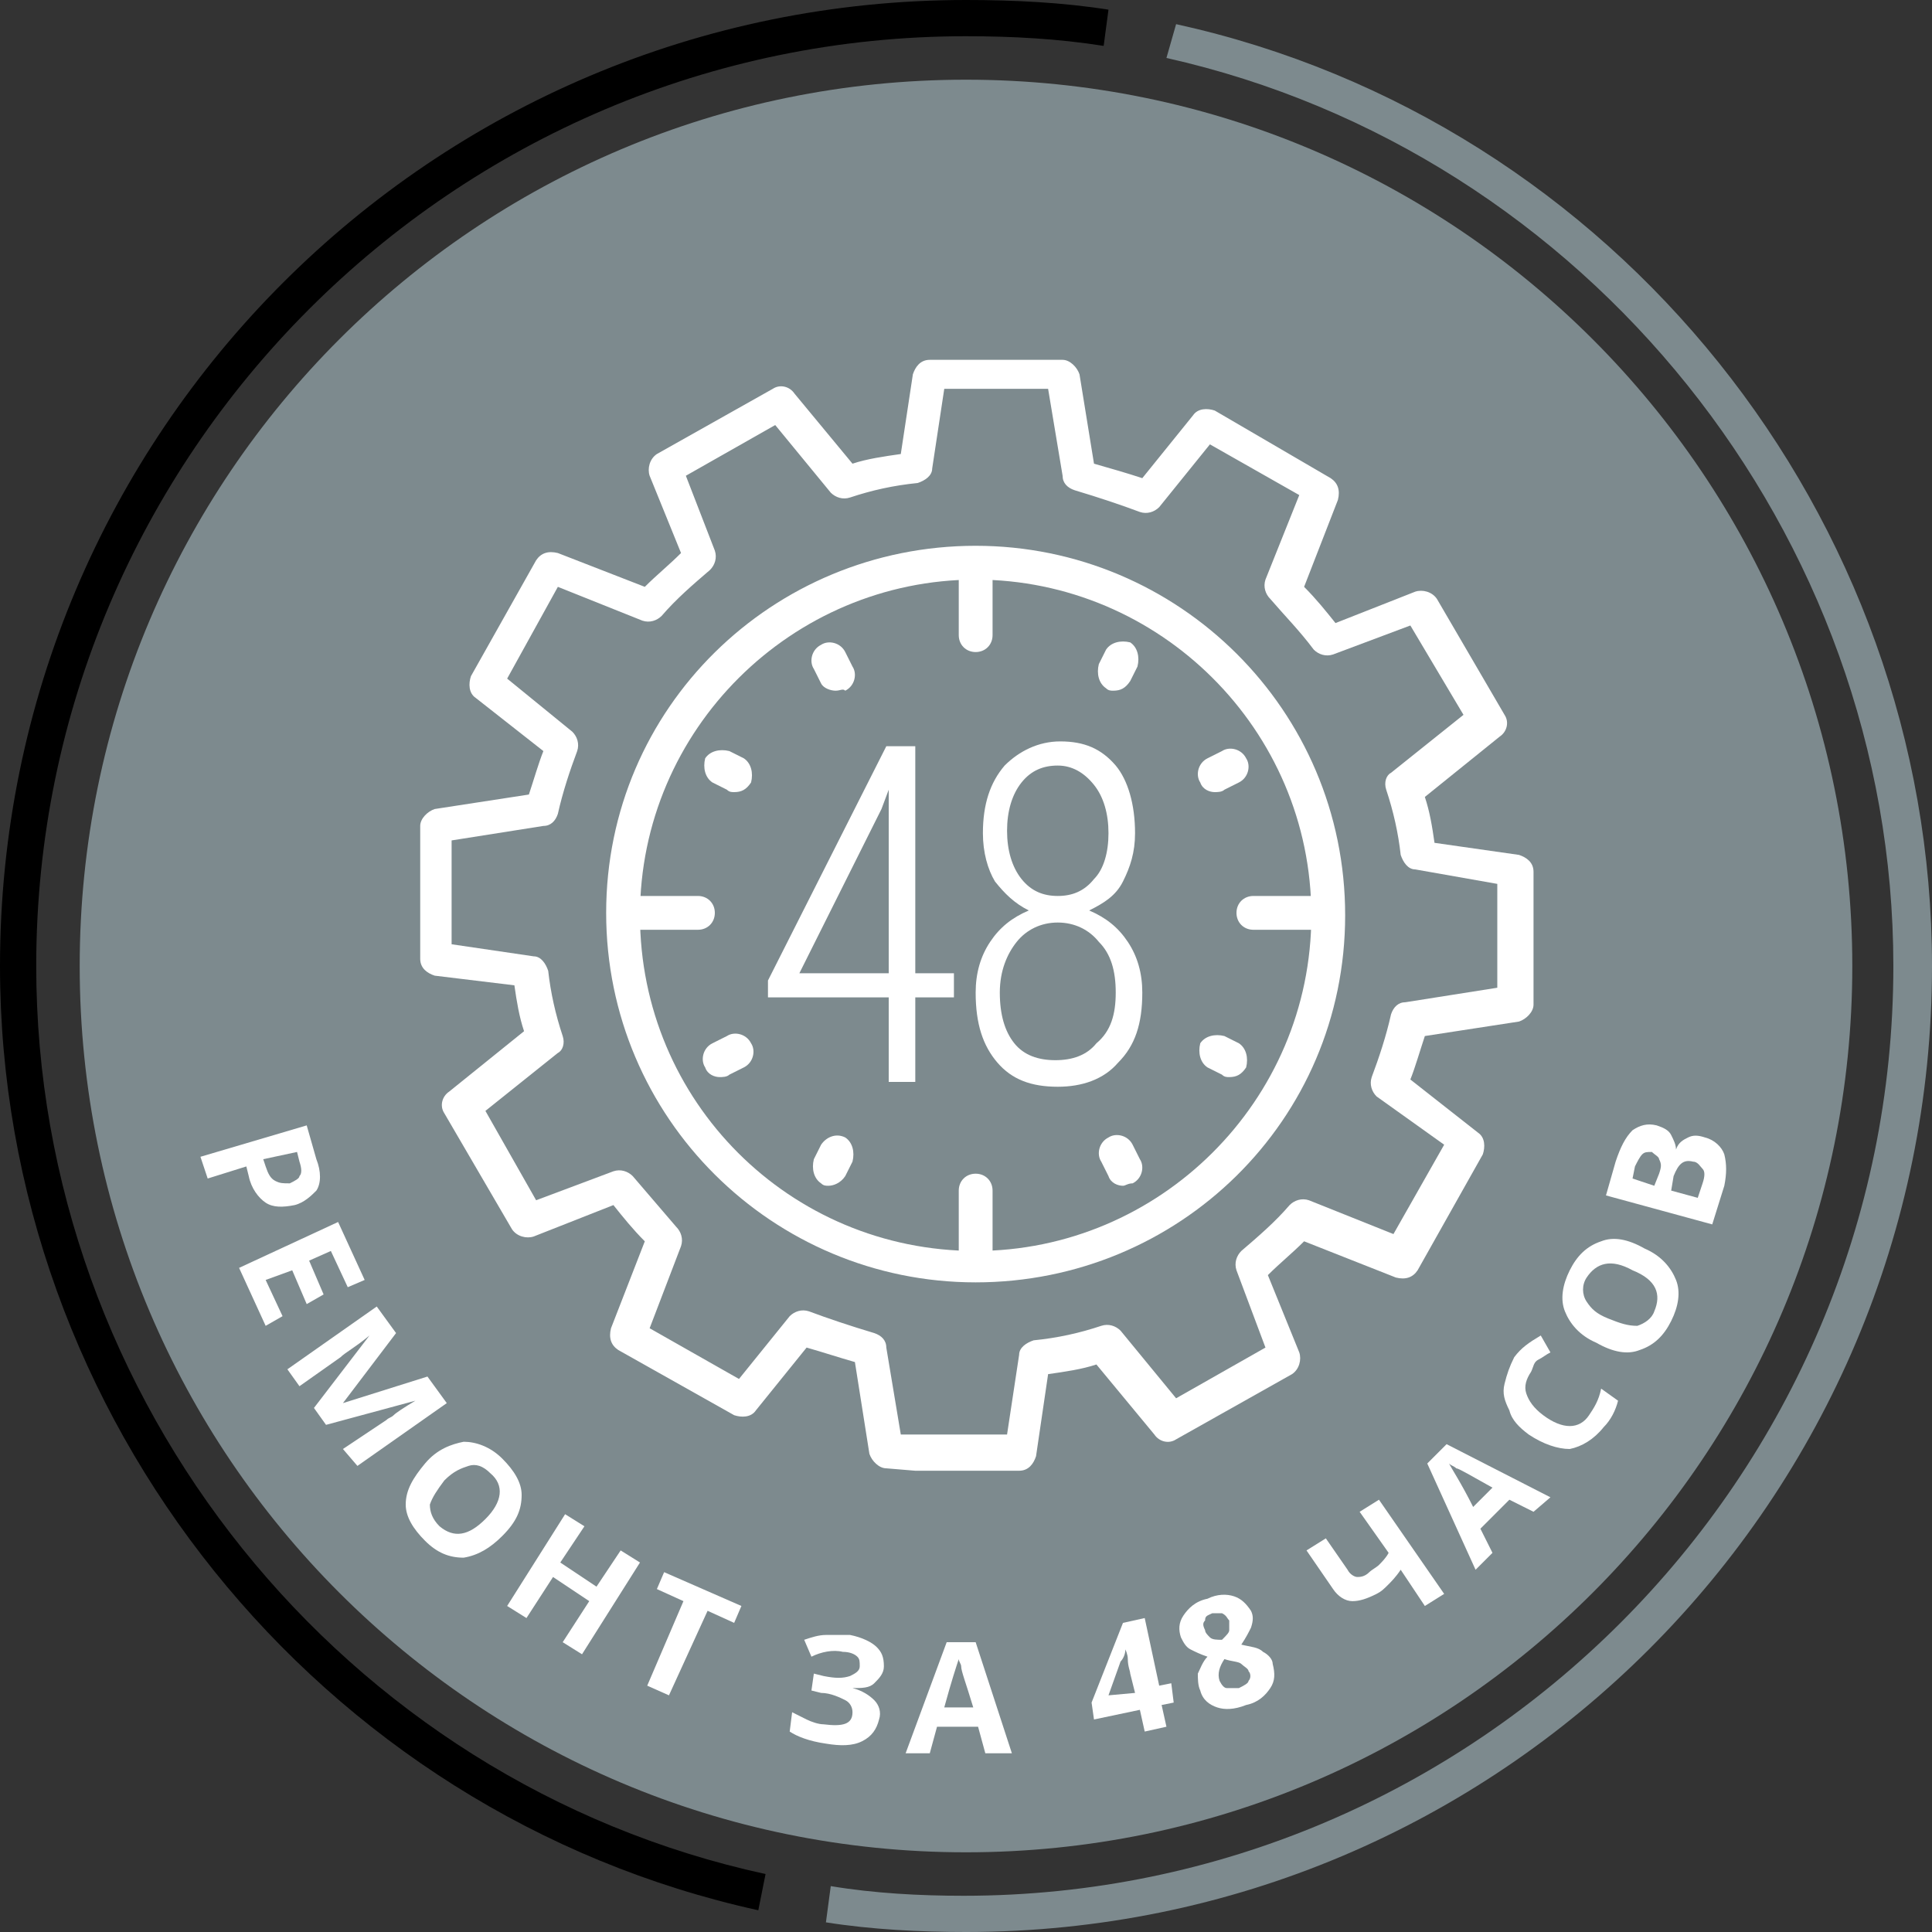 <svg width="112" height="112" viewBox="0 0 112 112" fill="none" xmlns="http://www.w3.org/2000/svg">
<rect x="0" y="0" width="112" height="112" fill="#333333" stroke="none"/>
<path d="M56 107.38C84.376 107.38 107.38 84.376 107.38 56C107.38 27.624 84.376 4.62 56 4.62C27.624 4.62 4.62 27.624 4.62 56C4.62 84.376 27.624 107.38 56 107.38Z" fill="#7D8A8E"/>
<path d="M56 112C53.34 112 50.54 111.86 47.88 111.44L48.16 109.34C50.68 109.76 53.34 109.9 55.86 109.9C85.54 109.9 109.76 85.68 109.76 56C109.76 30.94 91.98 8.82 67.62 3.36L68.18 1.4C93.66 7 112 29.96 112 56C112 86.94 86.94 112 56 112Z" fill="#7D8A8E"/>
<path d="M43.96 110.74C18.48 105.14 0 82.18 0 56C0 25.06 25.06 0 56 0C58.8 0 61.6 0.14 64.26 0.56L63.98 2.66C61.32 2.24 58.66 2.1 56 2.1C26.32 2.1 2.1 26.32 2.1 56C2.1 81.2 19.88 103.32 44.38 108.64L43.96 110.74Z" fill="black"/>
<path d="M17.08 69.86C16.38 70 15.82 70 15.4 69.72C14.98 69.44 14.56 68.88 14.42 68.18L14.28 67.62L12.04 68.32L11.62 67.06L17.78 65.24L18.34 67.2C18.62 67.9 18.62 68.6 18.34 69.02C18.06 69.3 17.64 69.72 17.08 69.86ZM15.26 67.2L15.4 67.62C15.54 68.04 15.68 68.32 15.96 68.46C16.24 68.6 16.38 68.6 16.8 68.6C17.08 68.46 17.36 68.32 17.36 68.18C17.5 68.04 17.5 67.76 17.36 67.34L17.22 66.78L15.26 67.2Z" fill="white"/>
<path d="M15.4 76.86L13.86 73.5L19.6 70.84L21.14 74.2L20.16 74.62L19.18 72.52L17.92 73.08L18.76 75.04L17.78 75.6L16.94 73.64L15.4 74.2L16.38 76.3L15.4 76.86Z" fill="white"/>
<path d="M18.2 81.62L21.42 77.42C20.58 78.12 20.02 78.4 19.74 78.68L17.36 80.36L16.66 79.38L21.84 75.74L22.96 77.28L19.88 81.34L24.78 79.8L25.9 81.34L20.72 84.98L19.88 84L22.4 82.32C22.54 82.18 22.68 82.18 22.82 82.04C22.96 81.9 23.38 81.62 24.08 81.2L18.9 82.6L18.2 81.62Z" fill="white"/>
<path d="M29.12 89.04C28.42 89.74 27.72 90.16 26.88 90.3C26.04 90.3 25.34 90.02 24.64 89.32C23.94 88.62 23.52 87.92 23.52 87.22C23.52 86.38 23.94 85.68 24.64 84.84C25.34 84 26.18 83.72 26.88 83.58C27.58 83.58 28.42 83.86 29.12 84.56C29.82 85.26 30.24 85.96 30.24 86.66C30.24 87.5 29.96 88.2 29.12 89.04ZM25.76 85.82C25.34 86.38 25.06 86.8 24.92 87.22C24.92 87.64 25.06 88.06 25.48 88.48C26.32 89.18 27.16 89.04 28.14 88.06C29.12 87.08 29.26 86.1 28.42 85.4C28 84.98 27.58 84.84 27.16 84.98C26.74 85.12 26.32 85.26 25.76 85.82Z" fill="white"/>
<path d="M33.74 95.9L32.62 95.2L34.16 92.82L32.06 91.42L30.52 93.8L29.4 93.1L32.76 87.78L33.88 88.48L32.48 90.58L34.58 91.98L35.98 89.88L37.1 90.58L33.74 95.9Z" fill="white"/>
<path d="M38.78 98.28L37.52 97.72L39.62 92.82L38.08 92.12L38.5 91.14L42.98 93.1L42.56 94.08L41.02 93.38L38.78 98.28Z" fill="white"/>
<path d="M51.24 96.6C51.24 97.02 50.96 97.3 50.68 97.58C50.4 97.86 49.98 97.86 49.42 97.86C49.98 98 50.4 98.28 50.68 98.56C50.96 98.84 51.1 99.26 50.96 99.68C50.82 100.24 50.54 100.66 49.98 100.94C49.42 101.22 48.72 101.22 47.88 101.08C46.9 100.94 46.2 100.66 45.78 100.38L45.92 99.26C46.2 99.4 46.48 99.54 46.76 99.68C47.04 99.82 47.46 99.96 47.74 99.96C48.86 100.1 49.42 99.96 49.42 99.26C49.42 98.98 49.28 98.7 49 98.56C48.72 98.42 48.16 98.14 47.6 98.14L47.04 98L47.18 97.02L47.74 97.16C48.44 97.3 48.86 97.3 49.28 97.16C49.56 97.02 49.84 96.88 49.84 96.6C49.84 96.32 49.84 96.18 49.7 96.04C49.56 95.9 49.28 95.76 48.86 95.76C48.3 95.62 47.6 95.76 47.04 96.04L46.62 95.06C47.04 94.92 47.46 94.78 47.88 94.78C48.3 94.78 48.72 94.78 49.28 94.78C49.98 94.92 50.54 95.2 50.82 95.48C51.1 95.76 51.24 96.04 51.24 96.6Z" fill="white"/>
<path d="M57.12 101.64L56.7 100.1H54.32L53.9 101.64H52.5L54.88 95.2H56.56L58.66 101.64H57.12ZM56.42 98.98C56 97.58 55.72 96.88 55.72 96.6C55.72 96.46 55.58 96.32 55.58 96.18C55.44 96.6 55.16 97.44 54.74 98.98H56.42Z" fill="white"/>
<path d="M68.04 98.7L67.34 98.84L67.62 100.1L66.36 100.38L66.08 99.12L63.42 99.68L63.28 98.7L65.1 94.08L66.36 93.8L67.2 97.72L67.9 97.58L68.04 98.7ZM65.8 98.14L65.52 97.02C65.52 96.88 65.38 96.6 65.38 96.18C65.38 95.9 65.24 95.62 65.24 95.62C65.24 95.9 65.1 96.18 64.96 96.32L64.26 98.28L65.8 98.14Z" fill="white"/>
<path d="M70 92.68C70.56 92.4 71.12 92.4 71.54 92.54C71.96 92.68 72.24 92.96 72.52 93.38C72.66 93.66 72.66 93.94 72.52 94.36C72.38 94.64 72.24 94.92 71.96 95.34C72.52 95.48 72.94 95.48 73.22 95.76C73.5 95.9 73.78 96.18 73.78 96.46C73.92 97.02 73.92 97.44 73.64 97.86C73.36 98.28 72.94 98.7 72.24 98.84C71.54 99.12 70.98 99.12 70.56 98.98C70.14 98.84 69.72 98.56 69.58 98C69.44 97.72 69.44 97.3 69.44 97.02C69.58 96.74 69.72 96.32 70 96.04C69.58 95.9 69.3 95.76 69.02 95.62C68.74 95.48 68.6 95.2 68.46 94.92C68.32 94.5 68.32 94.08 68.6 93.66C68.88 93.24 69.3 92.82 70 92.68ZM70.28 93.52C70 93.66 69.86 93.66 69.86 93.94C69.72 94.08 69.72 94.22 69.86 94.5C69.86 94.64 70 94.78 70.14 94.92C70.28 95.06 70.56 95.06 70.84 95.06C71.12 94.78 71.26 94.64 71.26 94.5C71.26 94.36 71.26 94.22 71.26 93.94C71.12 93.8 71.12 93.66 70.84 93.52C70.7 93.52 70.42 93.52 70.28 93.52ZM70.7 97.44C70.84 97.72 70.98 97.86 71.12 97.86C71.26 97.86 71.54 97.86 71.82 97.86C72.1 97.72 72.38 97.58 72.38 97.44C72.52 97.3 72.52 97.02 72.38 96.88C72.38 96.74 72.1 96.6 71.96 96.46C71.82 96.32 71.4 96.32 70.98 96.18C70.7 96.6 70.56 97.02 70.7 97.44Z" fill="white"/>
<path d="M83.72 92.4L82.6 93.1L81.2 91C80.92 91.42 80.64 91.7 80.5 91.84C80.22 92.12 80.08 92.26 79.8 92.4C79.24 92.68 78.82 92.82 78.4 92.82C77.98 92.82 77.56 92.54 77.28 92.12L75.74 89.88L76.86 89.18L78.12 91C78.26 91.28 78.54 91.42 78.68 91.42C78.82 91.42 79.1 91.42 79.38 91.14C79.52 91 79.8 90.86 79.94 90.72C80.08 90.58 80.36 90.3 80.5 90.02L78.82 87.64L79.94 86.94L83.72 92.4Z" fill="white"/>
<path d="M88.9 87.64L87.5 86.94L85.82 88.62L86.52 90.02L85.54 91L82.74 84.84L83.86 83.72L89.88 86.8L88.9 87.64ZM86.52 86.24C85.26 85.54 84.56 85.12 84.42 85.12C84.28 84.98 84.14 84.98 84 84.84C84.14 85.12 84.7 85.96 85.4 87.36L86.52 86.24Z" fill="white"/>
<path d="M88.76 79.52C88.48 79.94 88.34 80.36 88.48 80.78C88.62 81.2 88.9 81.62 89.46 82.04C90.58 82.88 91.56 82.88 92.12 82.04C92.4 81.62 92.68 81.2 92.82 80.5L93.8 81.2C93.66 81.76 93.38 82.32 92.96 82.74C92.4 83.44 91.7 83.86 91 84C90.3 84 89.46 83.72 88.62 83.16C88.06 82.74 87.64 82.32 87.5 81.76C87.22 81.2 87.08 80.78 87.22 80.22C87.36 79.66 87.5 79.24 87.78 78.68C88.2 78.12 88.62 77.84 89.32 77.42L89.88 78.4C89.6 78.54 89.46 78.68 89.18 78.82C88.9 78.96 88.9 79.24 88.76 79.52Z" fill="white"/>
<path d="M95.34 72.38C96.32 72.8 96.88 73.5 97.16 74.2C97.44 74.9 97.3 75.74 96.88 76.58C96.46 77.42 95.9 77.98 95.06 78.26C94.36 78.54 93.52 78.4 92.54 77.84C91.56 77.42 91 76.72 90.72 76.02C90.44 75.32 90.58 74.48 91 73.64C91.42 72.8 91.98 72.24 92.82 71.96C93.52 71.68 94.36 71.82 95.34 72.38ZM93.24 76.44C93.94 76.72 94.36 76.86 94.92 76.86C95.34 76.72 95.76 76.44 95.9 76.02C96.32 75.04 96.04 74.2 94.64 73.64C93.38 72.94 92.54 73.22 91.98 74.06C91.7 74.48 91.7 75.04 91.98 75.46C92.26 75.88 92.54 76.16 93.24 76.44Z" fill="white"/>
<path d="M93.1 69.3L93.66 67.34C93.94 66.5 94.22 65.94 94.64 65.52C95.06 65.24 95.48 65.1 96.04 65.24C96.46 65.38 96.74 65.52 96.88 65.8C97.02 66.08 97.16 66.36 97.16 66.64C97.3 66.22 97.58 66.08 97.86 65.94C98.14 65.8 98.42 65.8 98.84 65.94C99.4 66.08 99.82 66.5 99.96 66.92C100.1 67.48 100.1 68.04 99.96 68.74L99.26 70.98L93.1 69.3ZM95.9 68.74L96.18 68.04C96.32 67.62 96.32 67.48 96.18 67.2C96.18 67.06 95.9 66.92 95.76 66.78C95.48 66.78 95.34 66.78 95.2 66.92C95.06 67.06 94.92 67.34 94.78 67.62L94.64 68.32L95.9 68.74ZM96.88 69.02L98.42 69.44L98.7 68.6C98.84 68.18 98.84 67.9 98.7 67.76C98.56 67.62 98.42 67.34 98.14 67.34C97.58 67.2 97.3 67.48 97.02 68.18L96.88 69.02Z" fill="white"/>
<path d="M56.56 37.8C56 37.8 55.58 37.38 55.58 36.82V33.32C55.58 32.76 56 32.34 56.56 32.34C57.12 32.34 57.54 32.76 57.54 33.32V36.82C57.54 37.38 57.12 37.8 56.56 37.8Z" fill="white"/>
<path d="M56.56 73.5C56 73.5 55.58 73.08 55.58 72.52V69.02C55.58 68.46 56 68.04 56.56 68.04C57.12 68.04 57.54 68.46 57.54 69.02V72.52C57.54 73.08 57.12 73.5 56.56 73.5Z" fill="white"/>
<path d="M48.44 40.04C48.16 40.04 47.74 39.9 47.6 39.62L47.18 38.78C46.9 38.36 47.04 37.66 47.6 37.38C48.02 37.1 48.72 37.24 49 37.8L49.42 38.64C49.7 39.06 49.56 39.76 49 40.04C48.86 39.9 48.72 40.04 48.44 40.04Z" fill="white"/>
<path d="M65.1 68.74C64.82 68.74 64.4 68.6 64.26 68.18L63.84 67.34C63.56 66.92 63.7 66.22 64.26 65.94C64.68 65.66 65.38 65.8 65.66 66.36L66.08 67.2C66.36 67.62 66.22 68.32 65.66 68.6C65.38 68.6 65.24 68.74 65.1 68.74Z" fill="white"/>
<path d="M42.56 45.92C42.42 45.92 42.28 45.92 42.14 45.78L41.3 45.36C40.88 45.08 40.74 44.52 40.88 43.96C41.16 43.54 41.72 43.4 42.28 43.54L43.12 43.96C43.54 44.24 43.68 44.8 43.54 45.36C43.26 45.78 42.98 45.92 42.56 45.92Z" fill="white"/>
<path d="M71.26 62.44C71.12 62.44 70.98 62.44 70.84 62.3L70 61.88C69.58 61.6 69.44 61.04 69.58 60.48C69.86 60.06 70.42 59.92 70.98 60.06L71.82 60.48C72.24 60.76 72.38 61.32 72.24 61.88C71.96 62.3 71.68 62.44 71.26 62.44Z" fill="white"/>
<path d="M76.16 53.9H72.66C72.1 53.9 71.68 53.48 71.68 52.92C71.68 52.36 72.1 51.94 72.66 51.94H76.16C76.72 51.94 77.14 52.36 77.14 52.92C77.14 53.48 76.72 53.9 76.16 53.9Z" fill="white"/>
<path d="M40.46 53.9H36.96C36.4 53.9 35.98 53.48 35.98 52.92C35.98 52.36 36.4 51.94 36.96 51.94H40.46C41.02 51.94 41.44 52.36 41.44 52.92C41.44 53.48 41.02 53.9 40.46 53.9Z" fill="white"/>
<path d="M70.42 45.92C70.14 45.92 69.72 45.78 69.58 45.36C69.3 44.94 69.44 44.24 70 43.96L70.84 43.54C71.26 43.26 71.96 43.4 72.24 43.96C72.52 44.38 72.38 45.08 71.82 45.36L70.98 45.78C70.84 45.92 70.56 45.92 70.42 45.92Z" fill="white"/>
<path d="M41.72 62.44C41.44 62.44 41.02 62.3 40.88 61.88C40.6 61.46 40.74 60.76 41.3 60.48L42.14 60.06C42.56 59.78 43.26 59.92 43.54 60.48C43.82 60.9 43.68 61.6 43.12 61.88L42.28 62.3C42.14 62.44 41.86 62.44 41.72 62.44Z" fill="white"/>
<path d="M64.54 40.04C64.4 40.04 64.26 40.04 64.12 39.9C63.7 39.62 63.56 39.06 63.7 38.5L64.12 37.66C64.4 37.24 64.96 37.1 65.52 37.24C65.94 37.52 66.08 38.08 65.94 38.64L65.52 39.48C65.24 39.9 64.96 40.04 64.54 40.04Z" fill="white"/>
<path d="M48.02 68.74C47.88 68.74 47.74 68.74 47.6 68.6C47.18 68.32 47.04 67.76 47.18 67.2L47.6 66.36C47.88 65.94 48.44 65.66 49 65.94C49.42 66.22 49.56 66.78 49.42 67.34L49 68.18C48.72 68.6 48.3 68.74 48.02 68.74Z" fill="white"/>
<path d="M53.06 56.42H55.3V57.82H53.06V62.72H51.52V57.82H44.52V56.84L51.38 43.26H53.06V56.42ZM46.34 56.42H51.52V45.78L51.1 46.9L46.34 56.42Z" fill="white"/>
<path d="M65.8 48.3C65.8 49.42 65.52 50.26 65.1 51.1C64.68 51.94 63.98 52.36 63.14 52.78C64.12 53.2 64.82 53.76 65.38 54.6C65.94 55.44 66.22 56.42 66.22 57.54C66.22 59.36 65.8 60.62 64.82 61.6C63.98 62.58 62.72 63 61.32 63C59.78 63 58.66 62.58 57.82 61.6C56.98 60.62 56.56 59.36 56.56 57.54C56.56 56.42 56.84 55.44 57.4 54.6C57.96 53.76 58.66 53.2 59.64 52.78C58.8 52.36 58.24 51.8 57.68 51.1C57.26 50.4 56.98 49.42 56.98 48.3C56.98 46.62 57.4 45.36 58.24 44.38C59.08 43.54 60.2 42.98 61.46 42.98C62.86 42.98 63.84 43.4 64.68 44.38C65.38 45.22 65.8 46.62 65.8 48.3ZM64.68 57.54C64.68 56.28 64.4 55.3 63.7 54.6C63.14 53.9 62.3 53.48 61.32 53.48C60.34 53.48 59.5 53.9 58.94 54.6C58.38 55.3 57.96 56.28 57.96 57.54C57.96 58.8 58.24 59.78 58.8 60.48C59.36 61.18 60.2 61.46 61.18 61.46C62.16 61.46 63 61.18 63.56 60.48C64.4 59.78 64.68 58.8 64.68 57.54ZM64.26 48.3C64.26 47.18 63.98 46.2 63.42 45.5C62.86 44.8 62.16 44.38 61.32 44.38C60.48 44.38 59.78 44.66 59.22 45.36C58.66 46.06 58.38 47.04 58.38 48.16C58.38 49.28 58.66 50.26 59.22 50.96C59.78 51.66 60.48 51.94 61.32 51.94C62.16 51.94 62.86 51.66 63.42 50.96C63.98 50.4 64.26 49.42 64.26 48.3Z" fill="white"/>
<path d="M56.56 74.34C44.8 74.34 35.14 64.82 35.14 52.92C35.14 41.02 44.8 31.64 56.56 31.64C68.32 31.64 77.98 41.16 77.98 53.06C77.98 64.96 68.32 74.34 56.56 74.34ZM56.56 33.6C45.92 33.6 37.1 42.28 37.1 53.06C37.1 63.84 45.78 72.52 56.56 72.52C67.2 72.52 76.02 63.84 76.02 53.06C76.02 42.28 67.2 33.6 56.56 33.6Z" fill="white"/>
<path d="M51.38 85.12C50.96 85.12 50.54 84.7 50.4 84.28L49.56 78.96C48.58 78.68 47.74 78.4 46.76 78.12L43.82 81.76C43.54 82.18 42.98 82.18 42.56 82.04L35.84 78.26C35.42 77.98 35.28 77.56 35.42 77L37.38 71.96C36.68 71.26 36.12 70.56 35.56 69.86L30.94 71.68C30.52 71.82 29.96 71.68 29.68 71.26L25.76 64.54C25.48 64.12 25.62 63.56 26.04 63.28L30.38 59.78C30.1 58.94 29.96 58.1 29.82 57.12L25.2 56.56C24.78 56.42 24.36 56.14 24.36 55.58V47.88C24.36 47.46 24.78 47.04 25.2 46.9L30.66 46.06C30.94 45.22 31.22 44.24 31.5 43.54L27.58 40.46C27.16 40.18 27.16 39.62 27.3 39.2L31.08 32.48C31.36 32.06 31.78 31.92 32.34 32.06L37.38 34.02C38.08 33.32 38.78 32.76 39.48 32.06L37.66 27.58C37.52 27.16 37.66 26.6 38.08 26.32L44.8 22.54C45.22 22.26 45.78 22.4 46.06 22.82L49.42 26.88C50.26 26.6 51.24 26.46 52.22 26.32L52.92 21.7C53.06 21.28 53.34 20.86 53.9 20.86H61.6C62.02 20.86 62.44 21.28 62.58 21.7L63.42 26.88C64.4 27.16 65.38 27.44 66.22 27.72L69.16 24.08C69.44 23.66 70 23.66 70.42 23.8L77.14 27.72C77.56 28 77.7 28.42 77.56 28.98L75.6 34.02C76.3 34.72 76.86 35.42 77.42 36.12L82.04 34.3C82.46 34.16 83.02 34.3 83.3 34.72L87.22 41.44C87.5 41.86 87.36 42.42 86.94 42.7L82.6 46.2C82.88 47.04 83.02 47.88 83.16 48.86L88.06 49.56C88.48 49.7 88.9 49.98 88.9 50.54V52.22V56.56V58.24C88.9 58.66 88.48 59.08 88.06 59.22L82.6 60.06C82.32 60.9 82.04 61.88 81.76 62.58L85.68 65.66C86.1 65.94 86.1 66.5 85.96 66.92L82.18 73.64C81.9 74.06 81.48 74.2 80.92 74.06L75.6 71.96C74.9 72.66 74.2 73.22 73.5 73.92L75.32 78.4C75.46 78.82 75.32 79.38 74.9 79.66L68.18 83.44C67.76 83.72 67.2 83.58 66.92 83.16L63.56 79.1C62.72 79.38 61.74 79.52 60.76 79.66L60.06 84.42C59.92 84.84 59.64 85.26 59.08 85.26H57.4H53.06L51.38 85.12ZM53.2 83.16H57.54H58.38L59.08 78.54C59.08 78.12 59.5 77.84 59.92 77.7C61.32 77.56 62.58 77.28 63.84 76.86C64.26 76.72 64.68 76.86 64.96 77.14L68.18 81.06L73.36 78.12L71.68 73.64C71.54 73.22 71.68 72.8 71.96 72.52C72.94 71.68 73.92 70.84 74.76 69.86C75.04 69.58 75.46 69.44 75.88 69.58L80.78 71.54L83.72 66.36L79.8 63.56C79.52 63.28 79.38 62.86 79.52 62.44C79.94 61.32 80.36 60.06 80.64 58.8C80.78 58.38 81.06 58.1 81.48 58.1L86.8 57.26V56.42V52.08V51.24L82.04 50.4C81.62 50.4 81.34 49.98 81.2 49.56C81.06 48.3 80.78 47.04 80.36 45.78C80.22 45.36 80.36 44.94 80.64 44.8L84.84 41.44L81.76 36.26L77.28 37.94C76.86 38.08 76.44 37.94 76.16 37.66C75.32 36.54 74.48 35.7 73.64 34.72C73.36 34.44 73.22 34.02 73.36 33.6L75.32 28.7L70.14 25.76L67.2 29.4C66.92 29.68 66.5 29.82 66.08 29.68C64.96 29.26 63.7 28.84 62.3 28.42C61.88 28.28 61.6 28 61.6 27.58L60.76 22.54H54.74L54.04 27.16C54.04 27.58 53.62 27.86 53.2 28C51.8 28.14 50.54 28.42 49.28 28.84C48.86 28.98 48.44 28.84 48.16 28.56L44.94 24.64L39.76 27.58L41.44 31.92C41.58 32.34 41.44 32.76 41.16 33.04C40.18 33.88 39.2 34.72 38.36 35.7C38.08 35.98 37.66 36.12 37.24 35.98L32.34 34.02L29.4 39.34L33.18 42.42C33.46 42.7 33.6 43.12 33.46 43.54C33.04 44.66 32.62 45.92 32.34 47.18C32.2 47.6 31.92 47.88 31.5 47.88L26.18 48.72V54.74L30.94 55.44C31.36 55.44 31.64 55.86 31.78 56.28C31.92 57.54 32.2 58.8 32.62 60.06C32.76 60.48 32.62 60.9 32.34 61.04L28.14 64.4L31.08 69.58L35.56 67.9C35.98 67.76 36.4 67.9 36.68 68.18C37.52 69.16 38.36 70.14 39.2 71.12C39.48 71.4 39.62 71.82 39.48 72.24L37.66 77L42.84 79.94L45.78 76.3C46.06 76.02 46.48 75.88 46.9 76.02C48.02 76.44 49.28 76.86 50.68 77.28C51.1 77.42 51.38 77.7 51.38 78.12L52.22 83.16H53.2Z" fill="white"/>
</svg>
